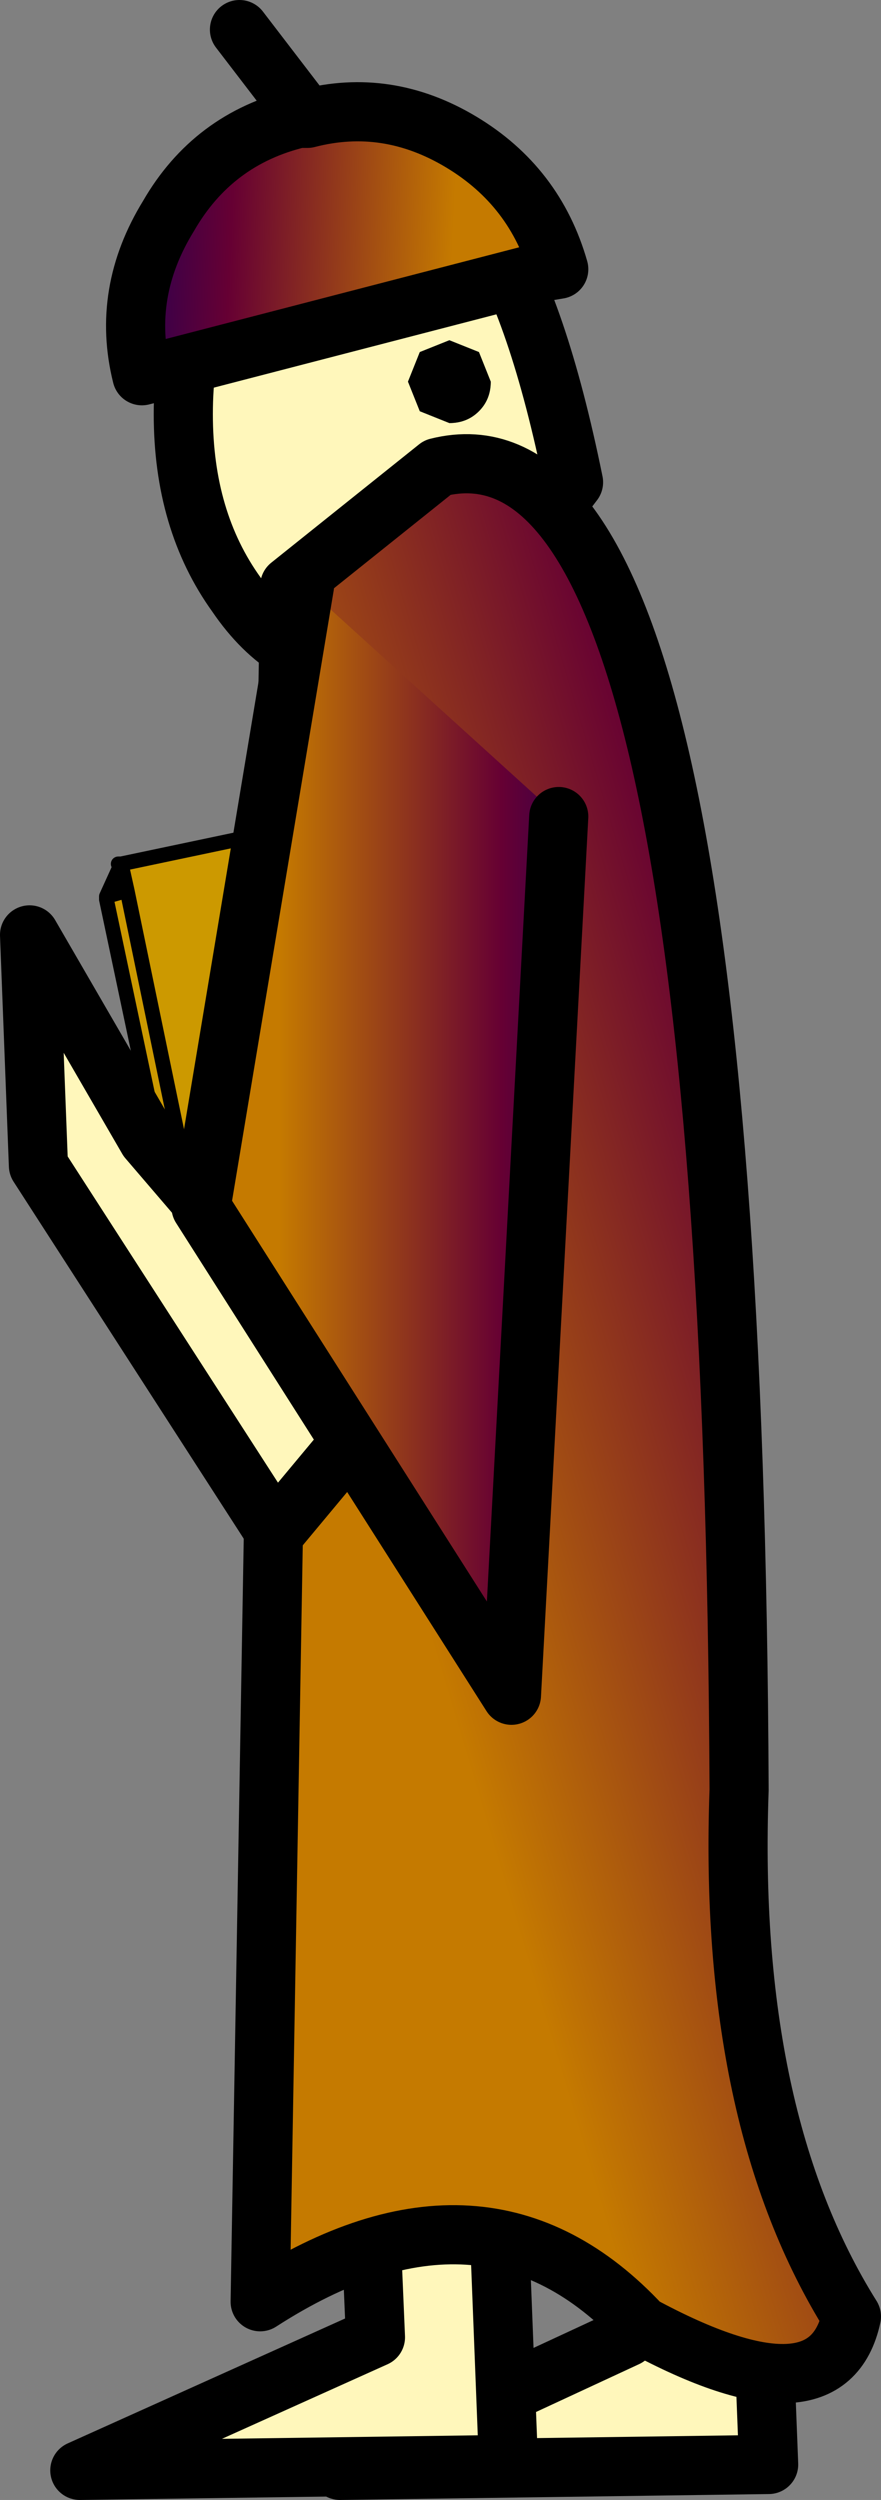 <?xml version="1.0" encoding="UTF-8" standalone="no"?>
<svg xmlns:xlink="http://www.w3.org/1999/xlink" height="42.25px" width="14.9px" xmlns="http://www.w3.org/2000/svg">
  <rect width="100%" height="100%" fill="#808080" stroke="none"/>
  <g transform="matrix(1.0, 0.0, 0.0, 1.0, 65.45, 22.4)">
    <path d="M-54.85 17.1 L-54.8 14.75 -52.7 12.85 -52.45 19.25 -59.7 19.35 -54.85 17.1" fill="#fff7bb" fill-rule="evenodd" stroke="none"/>
    <path d="M-54.85 17.1 L-59.7 19.35 -52.45 19.25 -52.7 12.85 -54.8 14.75 -54.85 17.1 Z" fill="none" stroke="#000000" stroke-linecap="round" stroke-linejoin="round" stroke-width="1.0"/>
    <path d="M-59.1 17.1 L-59.2 14.75 -57.1 12.85 -56.85 19.25 -64.1 19.35 -59.1 17.1" fill="#fff7bb" fill-rule="evenodd" stroke="none"/>
    <path d="M-59.1 17.1 L-64.1 19.35 -56.85 19.25 -57.1 12.85 -59.2 14.75 -59.1 17.1 Z" fill="none" stroke="#000000" stroke-linecap="round" stroke-linejoin="round" stroke-width="1.0"/>
    <path d="M-62.35 -15.4 Q-62.35 -17.2 -61.45 -18.5 -60.6 -19.75 -59.35 -19.75 -58.1 -19.75 -57.2 -18.5 -56.35 -17.2 -55.75 -14.25 L-57.2 -12.35 Q-58.1 -11.1 -59.35 -11.1 -60.6 -11.1 -61.45 -12.35 -62.35 -13.6 -62.35 -15.4 M-57.35 -16.45 L-57.85 -16.65 -58.35 -16.45 -58.55 -15.95 -58.35 -15.45 -57.85 -15.25 Q-57.55 -15.25 -57.35 -15.45 -57.15 -15.65 -57.15 -15.95 L-57.35 -16.45" fill="#fff7bb" fill-rule="evenodd" stroke="none"/>
    <path d="M-57.35 -16.45 L-57.15 -15.95 Q-57.15 -15.65 -57.35 -15.45 -57.55 -15.25 -57.85 -15.25 L-58.35 -15.45 -58.55 -15.95 -58.35 -16.45 -57.85 -16.65 -57.35 -16.45" fill="#000000" fill-rule="evenodd" stroke="none"/>
    <path d="M-62.35 -15.4 Q-62.35 -13.6 -61.45 -12.35 -60.6 -11.1 -59.35 -11.1 -58.1 -11.1 -57.2 -12.35 L-55.75 -14.25 Q-56.35 -17.2 -57.2 -18.5 -58.1 -19.75 -59.35 -19.75 -60.6 -19.75 -61.45 -18.5 -62.35 -17.2 -62.35 -15.4 Z" fill="none" stroke="#000000" stroke-linecap="round" stroke-linejoin="round" stroke-width="1.0"/>
    <path d="M-63.05 -16.05 Q-63.4 -17.45 -62.6 -18.75 -61.85 -20.05 -60.4 -20.4 L-60.25 -20.4 Q-58.9 -20.75 -57.65 -20.0 -56.4 -19.25 -56.0 -17.85 L-56.3 -17.8 -63.05 -16.05" fill="url(#gradient0)" fill-rule="evenodd" stroke="none"/>
    <path d="M-63.05 -16.05 L-56.3 -17.8 -56.0 -17.85 Q-56.4 -19.25 -57.65 -20.0 -58.9 -20.75 -60.25 -20.4 L-60.4 -20.4 Q-61.85 -20.05 -62.6 -18.75 -63.4 -17.45 -63.05 -16.05 M-60.25 -20.4 L-61.4 -21.9" fill="none" stroke="#000000" stroke-linecap="round" stroke-linejoin="round" stroke-width="1.0"/>
    <path d="M-58.05 -14.5 Q-53.05 -15.75 -52.95 7.85 -53.15 13.4 -51.05 16.75 -51.45 18.6 -54.6 16.9 -57.25 14.05 -61.05 16.5 L-60.55 -12.5 -58.05 -14.5" fill="url(#gradient1)" fill-rule="evenodd" stroke="none"/>
    <path d="M-58.05 -14.5 Q-53.05 -15.75 -52.95 7.85 -53.15 13.4 -51.05 16.75 -51.45 18.6 -54.6 16.9 -57.25 14.05 -61.05 16.5 L-60.55 -12.5 -58.05 -14.5 Z" fill="none" stroke="#000000" stroke-linecap="round" stroke-linejoin="round" stroke-width="1.0"/>
    <path d="M-63.4 -7.8 L-63.45 -7.8 -63.4 -7.8 -58.65 -8.8 -57.35 -2.5 -57.65 -2.45 -62.05 -1.55 -62.35 -1.05 -63.65 -7.2 -63.65 -7.25 -63.3 -7.35 -63.4 -7.8 M-63.3 -7.35 L-62.1 -1.55 -62.05 -1.55 -62.1 -1.55 -63.3 -7.35" fill="#cc9900" fill-rule="evenodd" stroke="none"/>
    <path d="M-57.65 -2.45 L-57.55 -2.0 -62.35 -1.0 -62.35 -1.05 -62.05 -1.55 -57.65 -2.45" fill="#ffffff" fill-rule="evenodd" stroke="none"/>
    <path d="M-63.4 -7.8 L-63.45 -7.8 -63.4 -7.8 -58.65 -8.8 -57.35 -2.5 -57.65 -2.45 -57.55 -2.0 -62.35 -1.0 -62.35 -1.05 -63.65 -7.2 -63.65 -7.25 -63.4 -7.8 -63.3 -7.35 -63.65 -7.25 M-62.35 -1.05 L-62.05 -1.55 -62.1 -1.55 -63.3 -7.35 M-57.65 -2.45 L-62.05 -1.55" fill="none" stroke="#000000" stroke-linecap="round" stroke-linejoin="round" stroke-width="0.25"/>
    <path d="M-62.95 -3.15 L-59.05 1.4 -60.8 3.5 -64.8 -2.7 -64.95 -6.6 -62.95 -3.15" fill="#fff7bb" fill-rule="evenodd" stroke="none"/>
    <path d="M-62.95 -3.15 L-59.05 1.4 -60.8 3.5 -64.8 -2.7 -64.95 -6.6 -62.95 -3.15 Z" fill="none" stroke="#000000" stroke-linecap="round" stroke-linejoin="round" stroke-width="1.0"/>
    <path d="M-60.3 -12.5 L-56.0 -8.6 -56.8 6.25 -62.05 -2.0 -60.3 -12.5" fill="url(#gradient2)" fill-rule="evenodd" stroke="none"/>
    <path d="M-56.0 -8.6 L-56.8 6.25 -62.05 -2.0 -60.3 -12.5" fill="none" stroke="#000000" stroke-linecap="round" stroke-linejoin="round" stroke-width="1.0"/>
  </g>
  <defs>
    <linearGradient gradientTransform="matrix(-0.004, -2.0E-4, -9.0E-4, 0.021, -63.05, 27.9)" gradientUnits="userSpaceOnUse" id="gradient0" spreadMethod="pad" x1="-819.2" x2="819.2">
      <stop offset="0.0" stop-color="#c57a00"/>
      <stop offset="0.573" stop-color="#660033"/>
      <stop offset="1.0" stop-color="#000066"/>
    </linearGradient>
    <linearGradient gradientTransform="matrix(0.008, -0.002, 0.006, 0.02, -51.95, 2.55)" gradientUnits="userSpaceOnUse" id="gradient1" spreadMethod="pad" x1="-819.2" x2="819.2">
      <stop offset="0.0" stop-color="#c57a00"/>
      <stop offset="0.573" stop-color="#660033"/>
      <stop offset="1.0" stop-color="#000066"/>
    </linearGradient>
    <linearGradient gradientTransform="matrix(0.004, 0.0, 0.0, 0.009, -57.45, -3.4)" gradientUnits="userSpaceOnUse" id="gradient2" spreadMethod="pad" x1="-819.2" x2="819.2">
      <stop offset="0.0" stop-color="#c57a00"/>
      <stop offset="0.573" stop-color="#660033"/>
      <stop offset="1.0" stop-color="#000066"/>
    </linearGradient>
  </defs>
</svg>
